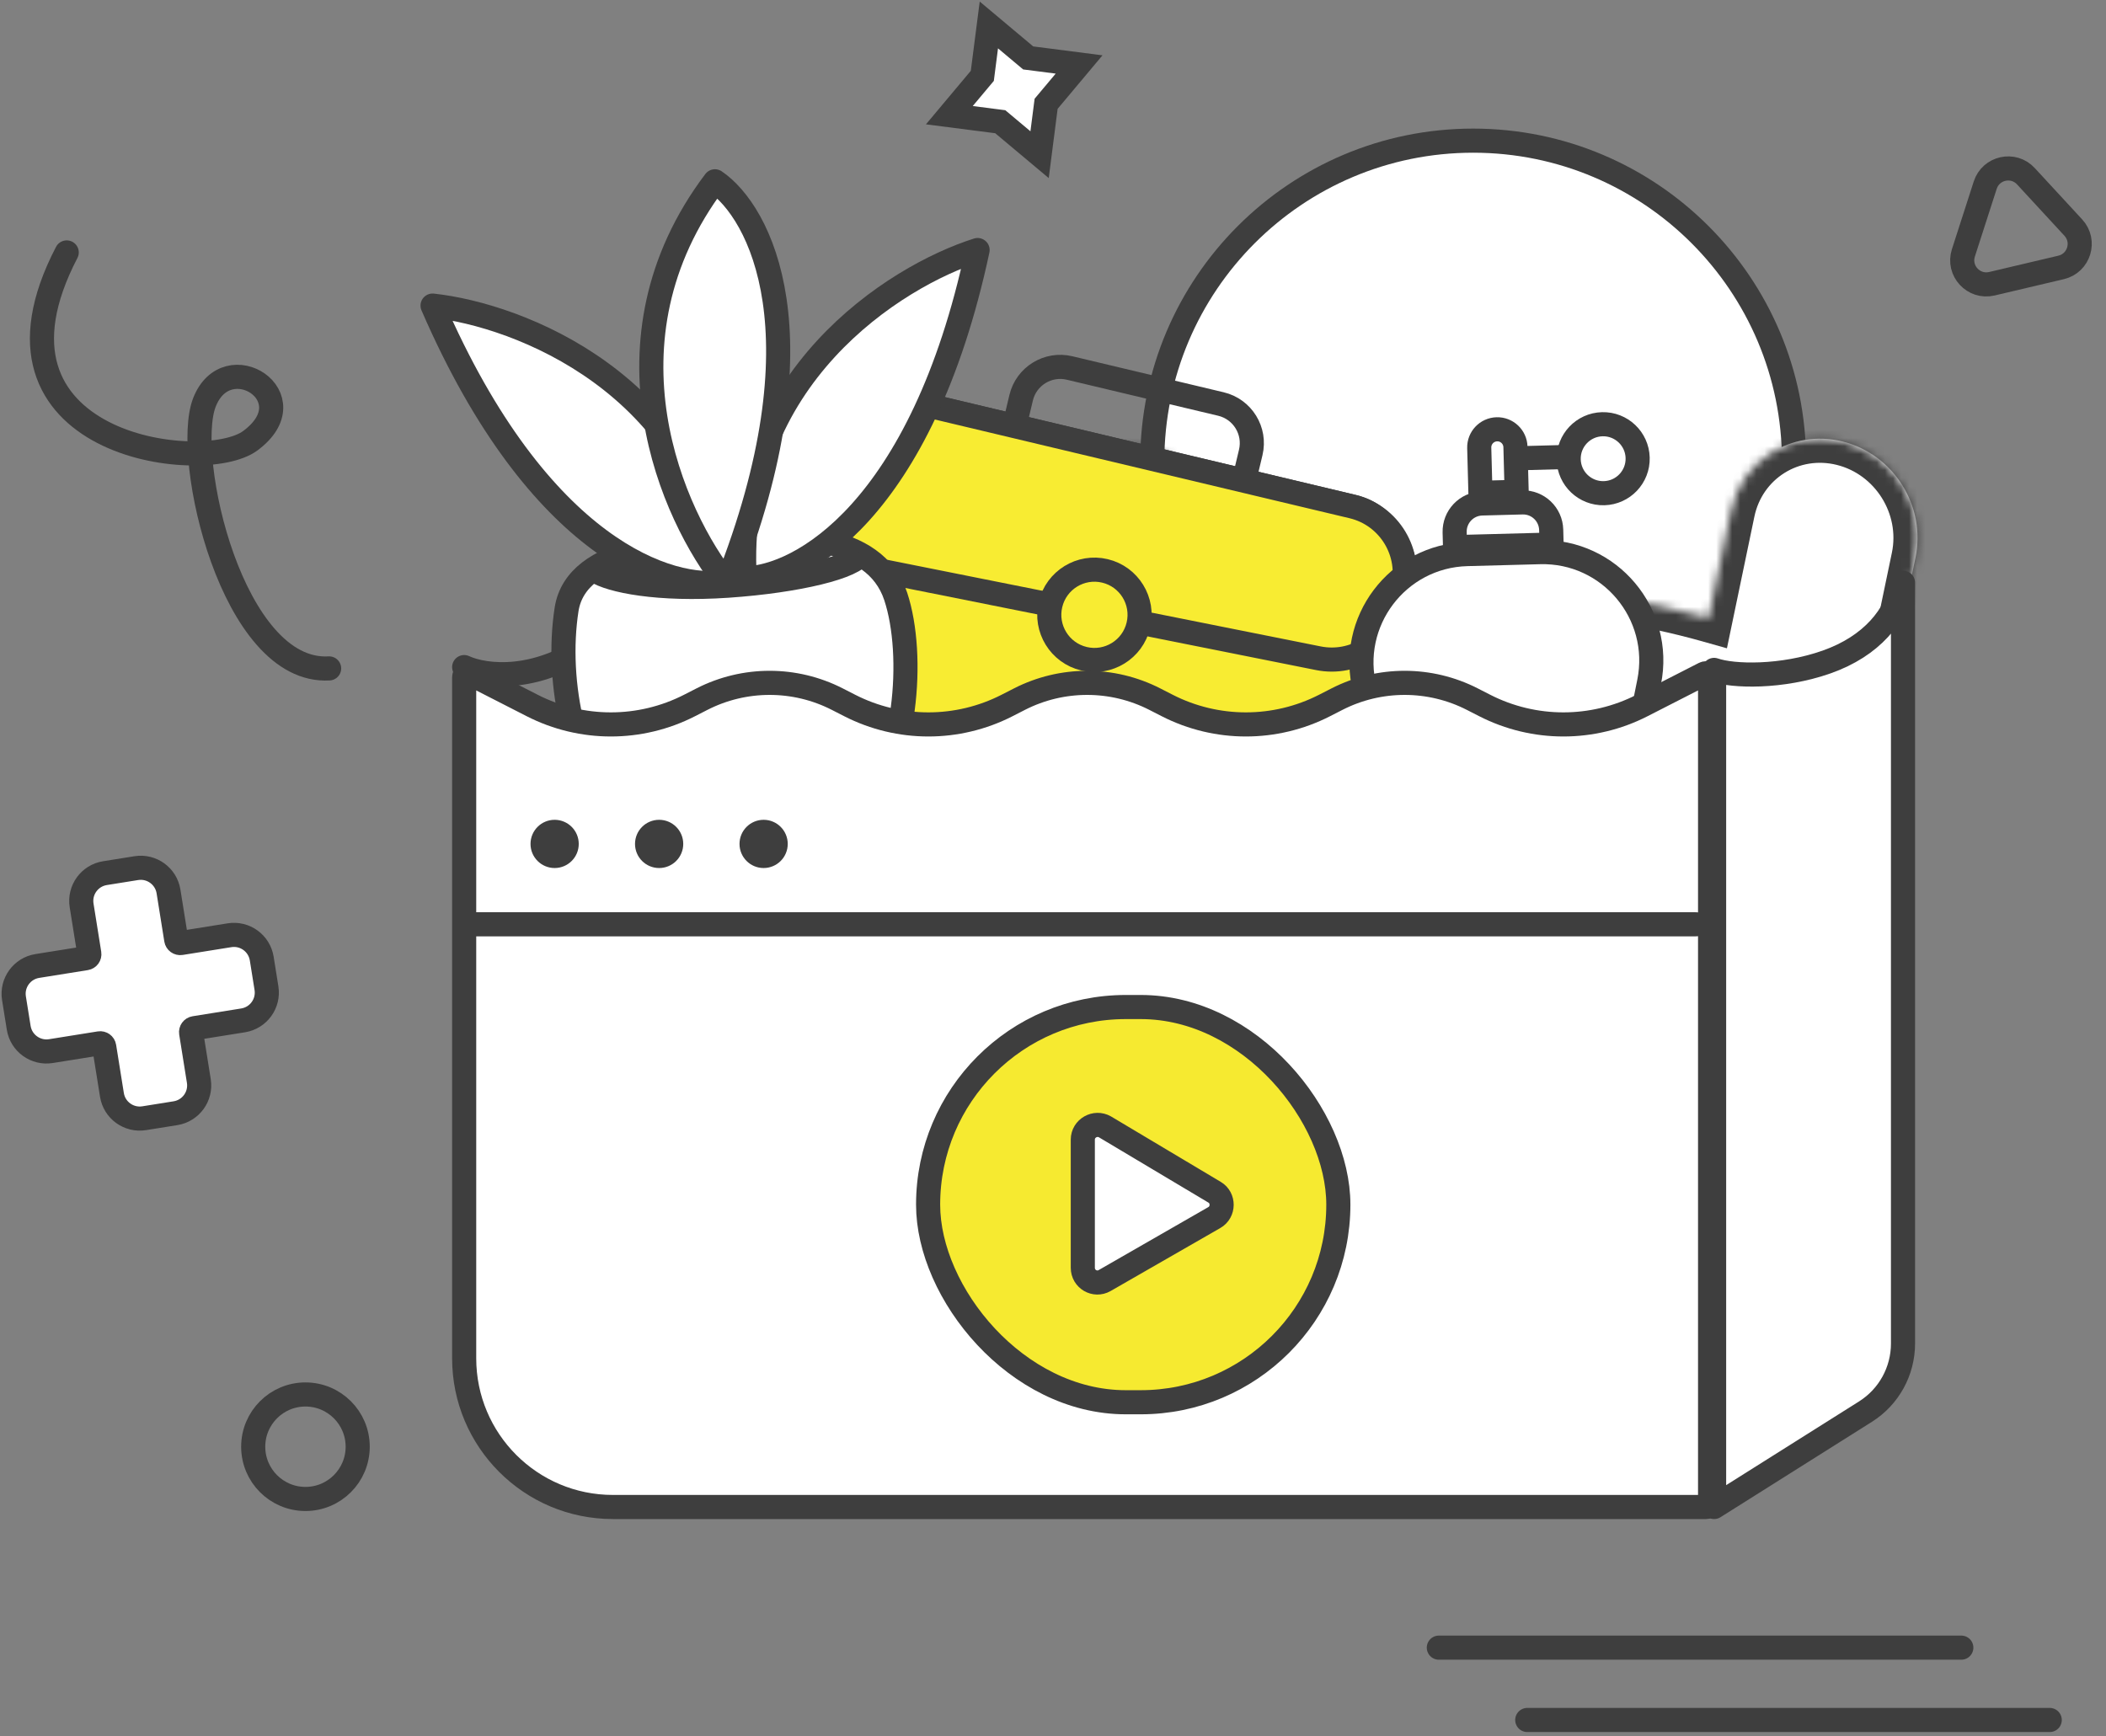 <?xml version="1.0" encoding="UTF-8"?> <svg xmlns="http://www.w3.org/2000/svg" width="262" height="216" viewBox="0 0 262 216" fill="none"><rect x="0" y="0" width="262" height="216" fill="#808080" stroke="none"/> <path d="M179 205H244" stroke="#3E3E3E" stroke-width="3" stroke-linecap="round"></path> <path d="M190 214H255" stroke="#3E3E3E" stroke-width="3" stroke-linecap="round"></path> <path d="M120.826 14.68L118.105 14.331L119.867 12.229L122.207 9.438L122.671 5.826L123.021 3.105L125.122 4.867L127.913 7.207L131.525 7.671L134.246 8.021L132.484 10.123L130.144 12.913L129.68 16.526L129.331 19.246L127.229 17.484L124.438 15.144L120.826 14.68Z" fill="white" stroke="#3E3E3E" stroke-width="3"></path> <path d="M57.746 83C60.246 84.167 67.046 85.1 74.246 79.5" stroke="#3E3E3E" stroke-width="3" stroke-linecap="round" stroke-linejoin="round"></path> <path d="M223.188 57.419V85.843H143.351V57.419C143.351 35.372 161.223 17.5 183.269 17.5C205.316 17.5 223.188 35.372 223.188 57.419Z" fill="white" stroke="#3E3E3E" stroke-width="3"></path> <path d="M145.774 127.601L147.006 112.333C147.257 109.226 150.258 107.103 153.272 107.902L155.686 108.543C158.212 109.213 159.796 111.714 159.322 114.283L156.621 128.911C156.183 131.282 154.115 133.003 151.704 133.003H150.758C147.838 133.003 145.54 130.511 145.774 127.601Z" fill="white" stroke="#3E3E3E" stroke-width="3" stroke-linecap="round"></path> <path d="M221.637 127.601L220.405 112.333C220.154 109.226 217.153 107.103 214.139 107.902L211.725 108.543C209.199 109.213 207.615 111.714 208.089 114.283L210.79 128.911C211.228 131.282 213.295 133.003 215.707 133.003H216.653C219.573 133.003 221.871 130.511 221.637 127.601Z" fill="white" stroke="#3E3E3E" stroke-width="3" stroke-linecap="round"></path> <mask id="path-8-inside-1_2_336" fill="white"> <path fill-rule="evenodd" clip-rule="evenodd" d="M215.319 63.67C216.653 57.269 222.879 53.355 229.226 54.929C235.573 56.504 239.636 62.969 238.302 69.37L231.915 100.014C231.405 102.463 230.179 104.547 228.504 106.1C225.729 109.503 221.71 111.856 217.044 112.413C206.835 113.631 193.493 114.933 183.161 114.929C172.913 114.925 159.691 113.633 149.541 112.421C146.244 112.027 143.268 110.739 140.824 108.817C137.88 107.311 135.628 104.523 134.887 100.966L128.5 70.322C127.166 63.921 131.229 57.455 137.575 55.881C143.922 54.307 150.149 58.22 151.483 64.621L154.03 76.844C161.567 74.727 171.261 73.075 183.161 73.075C195.17 73.075 204.959 74.757 212.561 76.901L215.319 63.67Z"></path> </mask> <path fill-rule="evenodd" clip-rule="evenodd" d="M215.319 63.67C216.653 57.269 222.879 53.355 229.226 54.929C235.573 56.504 239.636 62.969 238.302 69.37L231.915 100.014C231.405 102.463 230.179 104.547 228.504 106.1C225.729 109.503 221.71 111.856 217.044 112.413C206.835 113.631 193.493 114.933 183.161 114.929C172.913 114.925 159.691 113.633 149.541 112.421C146.244 112.027 143.268 110.739 140.824 108.817C137.88 107.311 135.628 104.523 134.887 100.966L128.5 70.322C127.166 63.921 131.229 57.455 137.575 55.881C143.922 54.307 150.149 58.22 151.483 64.621L154.03 76.844C161.567 74.727 171.261 73.075 183.161 73.075C195.17 73.075 204.959 74.757 212.561 76.901L215.319 63.67Z" fill="white"></path> <path d="M229.226 54.929L228.504 57.841L228.504 57.841L229.226 54.929ZM215.319 63.67L212.382 63.058L212.382 63.058L215.319 63.67ZM238.302 69.37L235.365 68.758L235.365 68.758L238.302 69.37ZM231.915 100.014L228.978 99.402L228.978 99.402L231.915 100.014ZM228.504 106.1L226.465 103.9L226.311 104.042L226.179 104.204L228.504 106.1ZM217.044 112.413L216.689 109.434L216.689 109.434L217.044 112.413ZM183.161 114.929L183.16 117.929L183.16 117.929L183.161 114.929ZM149.541 112.421L149.897 109.442L149.897 109.442L149.541 112.421ZM140.824 108.817L142.678 106.459L142.449 106.279L142.19 106.146L140.824 108.817ZM134.887 100.966L131.95 101.578L134.887 100.966ZM128.5 70.322L131.437 69.71L128.5 70.322ZM137.575 55.881L138.298 58.793L137.575 55.881ZM151.483 64.621L148.546 65.233L148.546 65.233L151.483 64.621ZM154.03 76.844L151.093 77.456L151.749 80.601L154.842 79.732L154.03 76.844ZM212.561 76.901L211.747 79.789L214.842 80.662L215.498 77.513L212.561 76.901ZM229.948 52.018C221.95 50.034 214.063 54.991 212.382 63.058L218.256 64.282C219.243 59.546 223.808 56.677 228.504 57.841L229.948 52.018ZM241.239 69.983C242.902 62.002 237.86 53.98 229.948 52.018L228.504 57.841C233.285 59.027 236.37 63.936 235.365 68.758L241.239 69.983ZM234.852 100.626L241.239 69.983L235.365 68.758L228.978 99.402L234.852 100.626ZM230.544 108.3C232.669 106.329 234.213 103.692 234.852 100.626L228.978 99.402C228.597 101.233 227.689 102.765 226.465 103.9L230.544 108.3ZM226.179 104.204C223.875 107.03 220.55 108.973 216.689 109.434L217.4 115.391C222.87 114.739 227.584 111.976 230.829 107.996L226.179 104.204ZM216.689 109.434C206.497 110.65 193.305 111.933 183.162 111.929L183.16 117.929C193.682 117.934 207.173 116.612 217.4 115.391L216.689 109.434ZM183.162 111.929C173.102 111.925 160.029 110.652 149.897 109.442L149.186 115.4C159.353 116.614 172.723 117.925 183.16 117.929L183.162 111.929ZM149.897 109.442C147.162 109.115 144.701 108.049 142.678 106.459L138.97 111.176C141.834 113.428 145.326 114.939 149.186 115.4L149.897 109.442ZM131.95 101.578C132.88 106.041 135.722 109.577 139.457 111.488L142.19 106.146C140.038 105.045 138.376 103.004 137.824 100.354L131.95 101.578ZM125.563 70.934L131.95 101.578L137.824 100.354L131.437 69.71L125.563 70.934ZM136.853 52.969C128.941 54.932 123.9 62.954 125.563 70.934L131.437 69.71C130.431 64.888 133.517 59.979 138.298 58.793L136.853 52.969ZM154.42 64.009C152.738 55.942 144.851 50.985 136.853 52.969L138.298 58.793C142.993 57.628 147.559 60.497 148.546 65.233L154.42 64.009ZM156.967 76.232L154.42 64.009L148.546 65.233L151.093 77.456L156.967 76.232ZM154.842 79.732C162.121 77.687 171.542 76.075 183.161 76.075V70.075C170.979 70.075 161.013 71.766 153.219 73.956L154.842 79.732ZM183.161 76.075C194.886 76.075 204.401 77.716 211.747 79.789L213.376 74.014C205.517 71.797 195.454 70.075 183.161 70.075V76.075ZM212.382 63.058L209.624 76.289L215.498 77.513L218.256 64.282L212.382 63.058Z" fill="#3E3E3E" mask="url(#path-8-inside-1_2_336)"></path> <path d="M213.246 187.5V83.349C215.579 84.171 221.646 84.336 227.246 82.363C232.846 80.39 235.913 76.61 236.746 72.5V167.173C236.746 170.608 234.983 173.803 232.077 175.634L213.246 187.5Z" fill="white" stroke="#3E3E3E" stroke-width="3" stroke-linecap="round" stroke-linejoin="round"></path> <rect x="105.153" y="47.998" width="73.52" height="45.937" rx="8.5" transform="rotate(13.393 105.153 47.998)" fill="#F8EC32" stroke="#3E3E3E" stroke-width="3"></rect> <path d="M126.03 53.714L127.036 49.49C127.676 46.803 130.372 45.144 133.058 45.784L151.894 50.268C154.58 50.908 156.24 53.604 155.6 56.291L154.594 60.515" stroke="#3E3E3E" stroke-width="3"></path> <path d="M113.905 50.082L168.231 63.017C172.855 64.118 175.677 68.797 174.494 73.401L173.909 75.678C172.786 80.051 168.439 82.783 164.011 81.898L109.463 70.996C104.899 70.083 101.917 65.67 102.774 61.095L103.582 56.786C104.476 52.013 109.181 48.958 113.905 50.082Z" fill="#F8EC32" stroke="#3E3E3E" stroke-width="3"></path> <circle cx="136.155" cy="76.495" r="5.618" transform="rotate(13.393 136.155 76.495)" fill="#F8EC32" stroke="#3E3E3E" stroke-width="3"></circle> <path d="M107.135 101.286C103.144 105.586 97.188 107.018 91.49 107.243C86.308 107.449 81.651 105.98 78.299 103.051C71.366 96.993 69.101 84.754 70.485 75.828C71.723 67.842 84.821 67.566 90.804 67.058C97.642 66.478 108.786 66.193 111.434 74.207C113.874 81.594 112.733 95.254 107.135 101.286Z" fill="white" stroke="#3E3E3E" stroke-width="3" stroke-linecap="round"></path> <path d="M121.62 31.11C111.352 34.356 91.181 47.071 92.65 71.96C99.401 71.91 114.648 63.67 121.62 31.11Z" fill="white" stroke="#3E3E3E" stroke-width="3" stroke-linecap="round" stroke-linejoin="round"></path> <path d="M74.05 71.007C75.946 72.269 81.913 73.464 90.56 72.872C99.206 72.281 106.425 70.534 107.143 68.814" stroke="#3E3E3E" stroke-width="3"></path> <path d="M53.814 38.021C64.521 39.183 86.799 47.679 90.257 72.37C83.628 73.65 67.058 68.572 53.814 38.021Z" fill="white" stroke="#3E3E3E" stroke-width="3" stroke-linecap="round" stroke-linejoin="round"></path> <path d="M90.424 72.615C83.675 64.223 73.929 42.462 88.943 22.557C94.536 26.34 102.662 41.647 90.424 72.615Z" fill="white" stroke="#3E3E3E" stroke-width="3" stroke-linecap="round" stroke-linejoin="round"></path> <path d="M182.52 68.938L191.571 68.698C200.241 68.468 206.876 76.358 205.162 84.861L203.673 92.25C202.161 99.752 195.666 105.213 188.016 105.416C180.366 105.619 173.59 100.509 171.683 93.098L169.804 85.798C167.642 77.398 173.849 69.168 182.52 68.938Z" fill="white" stroke="#3E3E3E" stroke-width="3"></path> <path d="M184.374 62.641L189.387 62.508C191.319 62.457 192.927 63.982 192.978 65.914L193.027 67.755L181.017 68.073L180.968 66.232C180.917 64.3 182.442 62.692 184.374 62.641Z" fill="white" stroke="#3E3E3E" stroke-width="3"></path> <path d="M171.48 95.019C172.197 93.879 174.566 91.573 180.954 91.404C189.983 91.165 191.019 98.8 202.973 98.483" stroke="#3E3E3E" stroke-width="3"></path> <path d="M188.532 55.606L188.681 61.195L184.175 61.314L184.027 55.726C183.994 54.482 184.976 53.446 186.22 53.413C187.464 53.38 188.499 54.362 188.532 55.606Z" fill="white" stroke="#3E3E3E" stroke-width="3"></path> <line x1="189.236" y1="57.008" x2="194.239" y2="56.875" stroke="#3E3E3E" stroke-width="3"></line> <circle cx="199.444" cy="57.073" r="4.292" transform="rotate(-1.519 199.444 57.073)" fill="white" stroke="#3E3E3E" stroke-width="3"></circle> <path d="M212.746 84.268V187C212.746 187.276 212.522 187.5 212.246 187.5H76.246C66.029 187.5 57.746 179.217 57.746 169V84.268C57.746 83.895 58.141 83.653 58.474 83.823L66.212 87.778C72.357 90.918 79.635 90.918 85.78 87.778L87.327 86.987C92.615 84.285 98.878 84.285 104.165 86.987L105.712 87.778C111.857 90.918 119.136 90.918 125.28 87.778L126.827 86.987C132.115 84.285 138.378 84.285 143.665 86.987L145.212 87.778C151.357 90.918 158.636 90.918 164.78 87.778L166.327 86.987C171.615 84.285 177.878 84.285 183.165 86.987L184.712 87.778C190.857 90.918 198.136 90.918 204.28 87.778L212.019 83.823C212.351 83.653 212.746 83.895 212.746 84.268Z" fill="white" stroke="#3E3E3E" stroke-width="3" stroke-linejoin="round"></path> <rect x="115.463" y="125.295" width="51.036" height="49.173" rx="24.586" fill="#F6EA30" stroke="#3E3E3E" stroke-width="3"></rect> <path d="M134.708 141.797V157.734C134.708 159.155 136.215 160.017 137.421 159.328L151.069 151.488C152.275 150.799 152.275 149.033 151.112 148.344L137.464 140.203C136.258 139.514 134.708 140.375 134.708 141.797Z" fill="white" stroke="#3E3E3E" stroke-width="3"></path> <circle cx="69" cy="105" r="3" fill="#3E3E3E"></circle> <circle cx="82" cy="105" r="3" fill="#3E3E3E"></circle> <circle cx="95" cy="105" r="3" fill="#3E3E3E"></circle> <path d="M58 115H211" stroke="#3E3E3E" stroke-width="3" stroke-linecap="round"></path> <path d="M8.301 31.408C-4.258 55.507 25.249 59.187 31.132 54.84C38.486 49.408 28.221 42.837 25.423 50.092C22.784 56.935 28.908 83.863 40.946 83.164" stroke="#3E3E3E" stroke-width="3" stroke-linecap="round"></path> <path d="M17.933 139.129L21.833 138.505C23.742 138.199 25.042 136.405 24.736 134.496L23.776 128.495C23.733 128.223 23.919 127.966 24.191 127.923L30.247 126.954C32.156 126.648 33.456 124.853 33.15 122.945L32.562 119.266C32.256 117.357 30.461 116.057 28.553 116.363L22.497 117.332C22.224 117.375 21.968 117.19 21.924 116.917L20.964 110.916C20.659 109.008 18.864 107.708 16.955 108.013L13.055 108.637C11.146 108.943 9.847 110.737 10.152 112.646L11.112 118.647C11.156 118.919 10.97 119.176 10.697 119.219L4.641 120.188C2.733 120.494 1.433 122.289 1.738 124.197L2.327 127.876C2.632 129.785 4.427 131.085 6.336 130.779L12.392 129.81C12.664 129.767 12.921 129.952 12.964 130.225L13.925 136.226C14.23 138.134 16.025 139.434 17.933 139.129Z" fill="white" stroke="#3E3E3E" stroke-width="3"></path> <path d="M247.803 35.303C245.53 35.839 243.543 33.686 244.259 31.463L246.974 23.039C247.678 20.853 250.477 20.237 252.034 21.925L257.933 28.317C259.491 30.004 258.652 32.744 256.417 33.272L247.803 35.303Z" stroke="#3E3E3E" stroke-width="3" stroke-linecap="round" stroke-linejoin="round"></path> <circle cx="38" cy="180" r="6.5" stroke="#3E3E3E" stroke-width="3"></circle> </svg> 